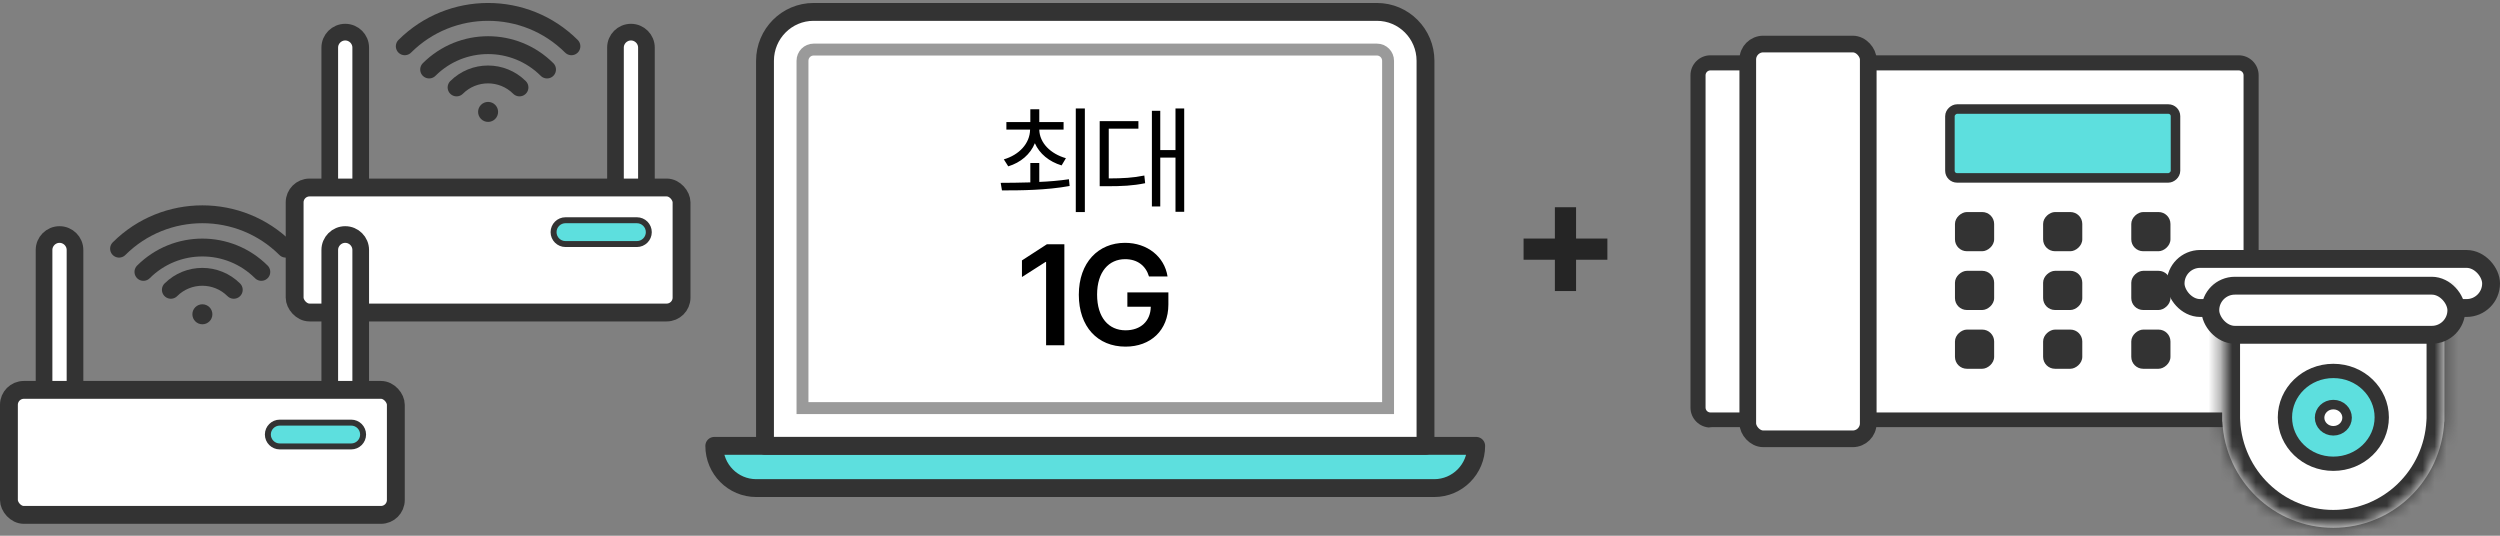 <svg width="210" height="45" viewBox="0 0 210 45" fill="none" xmlns="http://www.w3.org/2000/svg">
<rect x="0" y="0" width="210" height="45" fill="#808080" stroke="none"/>
<path d="M60 37.452H124C124 39.412 122.423 41 120.475 41H63.525C61.577 41 60 39.412 60 37.452Z" fill="#5DDFDE" stroke="#333333" stroke-width="1.5" stroke-linecap="round" stroke-linejoin="round"/>
<path d="M68.339 1H115.662C117.914 1 119.742 2.84 119.742 5.106V37.447H64.26V5.106C64.26 2.84 66.087 1 68.339 1Z" fill="white" stroke="#333333" stroke-width="1.5" stroke-linecap="round" stroke-linejoin="round"/>
<g style="mix-blend-mode:darken">
<path d="M116.598 5.106V34.282H67.409V5.106C67.409 4.586 67.828 4.164 68.345 4.164L115.662 4.164C116.179 4.164 116.598 4.586 116.598 5.106Z" stroke="#9A9A9A" stroke-miterlimit="10"/>
</g>
<path d="M130.61 24.448V17.408H132.39V24.448H130.61ZM127.98 21.818V20.038H135.02V21.818H127.98Z" fill="#252525"/>
<path d="M87.3 13.69V15.281C88.135 15.247 88.99 15.174 89.79 15.057L89.849 15.623C87.866 15.984 85.728 15.994 84.165 15.994L84.058 15.359C84.785 15.354 85.645 15.35 86.548 15.32V13.69H87.3ZM89.341 10.252V10.887H87.3C87.32 12.01 88.252 12.923 89.536 13.289L89.175 13.895C88.13 13.582 87.315 12.913 86.929 12.029C86.548 12.962 85.737 13.655 84.693 13.973L84.322 13.387C85.606 13.011 86.509 12.059 86.528 10.887H84.536V10.252H86.548V9.178H87.3V10.252H89.341ZM91.128 9.109V17.811H90.366V9.109H91.128ZM99.473 9.109V17.791H98.741V13.24H97.462V17.342H96.759V9.305H97.462V12.605H98.741V9.109H99.473ZM95.626 10.174V10.809H93.135V14.988C94.332 14.983 95.162 14.94 96.124 14.744L96.192 15.389C95.147 15.604 94.259 15.643 92.93 15.643H92.374V10.174H95.626ZM89.407 20.516V29H87.872V22.004H87.825L85.844 23.27V21.875L87.942 20.516H89.407ZM96.515 23.223C96.246 22.32 95.542 21.77 94.511 21.77C93.14 21.77 92.156 22.836 92.156 24.746C92.156 26.68 93.128 27.746 94.546 27.746C95.824 27.746 96.644 26.973 96.667 25.766H94.699V24.559H98.144V25.578C98.144 27.758 96.644 29.117 94.546 29.117C92.203 29.117 90.621 27.453 90.621 24.758C90.621 22.039 92.273 20.398 94.499 20.398C96.374 20.398 97.816 21.559 98.074 23.223H96.515Z" fill="black"/>
<path d="M27.7 4C27.7 3.282 28.282 2.7 29 2.7C29.718 2.7 30.3 3.282 30.3 4V15C30.3 15.718 29.718 16.3 29 16.3C28.282 16.3 27.7 15.718 27.7 15V4Z" fill="white"/>
<path d="M27.7 4C27.7 3.282 28.282 2.7 29 2.7C29.718 2.7 30.3 3.282 30.3 4V15C30.3 15.718 29.718 16.3 29 16.3C28.282 16.3 27.7 15.718 27.7 15V4Z" fill="white"/>
<path d="M27.7 4C27.7 3.282 28.282 2.7 29 2.7C29.718 2.7 30.3 3.282 30.3 4V15C30.3 15.718 29.718 16.3 29 16.3C28.282 16.3 27.7 15.718 27.7 15V4Z" fill="white"/>
<path d="M27.7 4C27.7 3.282 28.282 2.7 29 2.7C29.718 2.7 30.3 3.282 30.3 4V15C30.3 15.718 29.718 16.3 29 16.3C28.282 16.3 27.7 15.718 27.7 15V4Z" stroke="#333333" stroke-width="1.4"/>
<path d="M51.7 4C51.7 3.282 52.282 2.7 53 2.7C53.718 2.7 54.3 3.282 54.3 4V15C54.3 15.718 53.718 16.3 53 16.3C52.282 16.3 51.7 15.718 51.7 15V4Z" fill="white"/>
<path d="M51.7 4C51.7 3.282 52.282 2.7 53 2.7C53.718 2.7 54.3 3.282 54.3 4V15C54.3 15.718 53.718 16.3 53 16.3C52.282 16.3 51.7 15.718 51.7 15V4Z" fill="white"/>
<path d="M51.7 4C51.7 3.282 52.282 2.7 53 2.7C53.718 2.7 54.3 3.282 54.3 4V15C54.3 15.718 53.718 16.3 53 16.3C52.282 16.3 51.7 15.718 51.7 15V4Z" fill="white"/>
<path d="M51.7 4C51.7 3.282 52.282 2.7 53 2.7C53.718 2.7 54.3 3.282 54.3 4V15C54.3 15.718 53.718 16.3 53 16.3C52.282 16.3 51.7 15.718 51.7 15V4Z" stroke="#333333" stroke-width="1.4"/>
<rect x="24.75" y="15.75" width="32.5" height="10.5" rx="1.25" fill="white" stroke="#333333" stroke-width="1.5"/>
<path d="M47.5 20.5C46.948 20.5 46.5 20.052 46.5 19.5C46.5 18.948 46.948 18.5 47.5 18.5H53.5C54.052 18.5 54.5 18.948 54.5 19.5C54.5 20.052 54.052 20.5 53.5 20.5H47.5Z" fill="#5DDFDE" stroke="#333333" stroke-width="0.5"/>
<path d="M41.84 9.4C41.84 8.936 41.464 8.56 41 8.56C40.536 8.56 40.16 8.936 40.16 9.4C40.16 9.864 40.536 10.24 41 10.24C41.464 10.24 41.84 9.864 41.84 9.4Z" fill="#333333"/>
<path d="M43.637 7.344C42.178 5.89 39.81 5.89 38.352 7.344" stroke="#333333" stroke-width="1.5" stroke-miterlimit="10" stroke-linecap="round"/>
<path d="M45.952 5.839C43.213 3.11 38.785 3.11 36.047 5.839" stroke="#333333" stroke-width="1.5" stroke-miterlimit="10" stroke-linecap="round"/>
<path d="M48 3.888C44.135 0.037 37.865 0.037 34 3.888" stroke="#333333" stroke-width="1.5" stroke-miterlimit="10" stroke-linecap="round"/>
<path d="M3.7 21C3.7 20.282 4.282 19.7 5 19.7C5.718 19.7 6.3 20.282 6.3 21V32C6.3 32.718 5.718 33.3 5 33.3C4.282 33.3 3.7 32.718 3.7 32V21Z" fill="white"/>
<path d="M3.7 21C3.7 20.282 4.282 19.7 5 19.7C5.718 19.7 6.3 20.282 6.3 21V32C6.3 32.718 5.718 33.3 5 33.3C4.282 33.3 3.7 32.718 3.7 32V21Z" fill="white"/>
<path d="M3.7 21C3.7 20.282 4.282 19.7 5 19.7C5.718 19.7 6.3 20.282 6.3 21V32C6.3 32.718 5.718 33.3 5 33.3C4.282 33.3 3.7 32.718 3.7 32V21Z" fill="white"/>
<path d="M3.7 21C3.7 20.282 4.282 19.7 5 19.7C5.718 19.7 6.3 20.282 6.3 21V32C6.3 32.718 5.718 33.3 5 33.3C4.282 33.3 3.7 32.718 3.7 32V21Z" stroke="#333333" stroke-width="1.4"/>
<path d="M27.7 21C27.7 20.282 28.282 19.7 29 19.7C29.718 19.7 30.3 20.282 30.3 21V32C30.3 32.718 29.718 33.3 29 33.3C28.282 33.3 27.7 32.718 27.7 32V21Z" fill="white"/>
<path d="M27.7 21C27.7 20.282 28.282 19.7 29 19.7C29.718 19.7 30.3 20.282 30.3 21V32C30.3 32.718 29.718 33.3 29 33.3C28.282 33.3 27.7 32.718 27.7 32V21Z" fill="white"/>
<path d="M27.7 21C27.7 20.282 28.282 19.7 29 19.7C29.718 19.7 30.3 20.282 30.3 21V32C30.3 32.718 29.718 33.3 29 33.3C28.282 33.3 27.7 32.718 27.7 32V21Z" fill="white"/>
<path d="M27.7 21C27.7 20.282 28.282 19.7 29 19.7C29.718 19.7 30.3 20.282 30.3 21V32C30.3 32.718 29.718 33.3 29 33.3C28.282 33.3 27.7 32.718 27.7 32V21Z" stroke="#333333" stroke-width="1.4"/>
<rect x="0.75" y="32.75" width="32.5" height="10.5" rx="1.25" fill="white" stroke="#333333" stroke-width="1.5"/>
<path d="M23.5 37.5C22.948 37.5 22.5 37.052 22.5 36.5C22.5 35.948 22.948 35.5 23.5 35.5H29.5C30.052 35.5 30.5 35.948 30.5 36.5C30.5 37.052 30.052 37.5 29.5 37.5H23.5Z" fill="#5DDFDE" stroke="#333333" stroke-width="0.5"/>
<path d="M17.84 26.4C17.84 25.936 17.464 25.56 17 25.56C16.536 25.56 16.16 25.936 16.16 26.4C16.16 26.864 16.536 27.24 17 27.24C17.464 27.24 17.84 26.864 17.84 26.4Z" fill="#333333"/>
<path d="M19.637 24.344C18.178 22.89 15.81 22.89 14.352 24.344" stroke="#333333" stroke-width="1.5" stroke-miterlimit="10" stroke-linecap="round"/>
<path d="M21.952 22.839C19.213 20.11 14.785 20.11 12.047 22.839" stroke="#333333" stroke-width="1.5" stroke-miterlimit="10" stroke-linecap="round"/>
<path d="M24 20.888C20.135 17.037 13.865 17.037 10 20.888" stroke="#333333" stroke-width="1.5" stroke-miterlimit="10" stroke-linecap="round"/>
<path d="M142.838 6.514C142.838 5.962 143.286 5.514 143.838 5.514H187.889C188.441 5.514 188.889 5.962 188.889 6.514V34.914C188.889 35.467 188.441 35.914 187.889 35.914H143.838C143.286 35.914 142.838 35.467 142.838 34.914V6.514Z" fill="white"/>
<path d="M188.049 35.914H167.13C166.779 35.914 166.496 35.631 166.496 35.281C166.496 34.93 166.779 34.647 167.13 34.647H188.049C188.273 34.647 188.459 34.465 188.459 34.237V6.323C188.459 6.099 188.277 5.913 188.049 5.913H143.677C143.453 5.913 143.267 6.095 143.267 6.323V34.237C143.267 34.461 143.449 34.647 143.677 34.647H170.509C170.859 34.647 171.142 34.93 171.142 35.281C171.142 35.631 170.859 35.914 170.509 35.914H143.677C142.752 35.914 142 35.162 142 34.237V6.323C142 5.398 142.752 4.646 143.677 4.646H188.049C188.974 4.646 189.726 5.398 189.726 6.323V34.237C189.726 35.162 188.974 35.914 188.049 35.914Z" fill="#333333"/>
<rect x="146.813" y="3.7" width="10.12" height="33.16" rx="1.3" fill="white" stroke="#333333" stroke-width="1.4"/>
<rect x="164.217" y="21.103" width="3.291" height="3.291" rx="1" transform="rotate(-90 164.217 21.103)" fill="#333333"/>
<rect x="171.621" y="21.103" width="3.291" height="3.291" rx="1" transform="rotate(-90 171.621 21.103)" fill="#333333"/>
<rect x="179.027" y="21.103" width="3.291" height="3.291" rx="1" transform="rotate(-90 179.027 21.103)" fill="#333333"/>
<rect x="164.217" y="26.04" width="3.291" height="3.291" rx="1" transform="rotate(-90 164.217 26.04)" fill="#333333"/>
<rect x="171.621" y="26.04" width="3.291" height="3.291" rx="1" transform="rotate(-90 171.621 26.04)" fill="#333333"/>
<rect x="179.027" y="26.04" width="3.291" height="3.291" rx="1" transform="rotate(-90 179.027 26.04)" fill="#333333"/>
<rect x="164.217" y="30.977" width="3.291" height="3.291" rx="1" transform="rotate(-90 164.217 30.977)" fill="#333333"/>
<rect x="171.621" y="30.977" width="3.291" height="3.291" rx="1" transform="rotate(-90 171.621 30.977)" fill="#333333"/>
<rect x="179.027" y="30.977" width="3.291" height="3.291" rx="1" transform="rotate(-90 179.027 30.977)" fill="#333333"/>
<rect x="163.793" y="14.943" width="5.783" height="18.949" rx="0.6" transform="rotate(-90 163.793 14.943)" fill="#5DDFDE" stroke="#333333" stroke-width="0.8"/>
<rect x="182.75" y="21.75" width="26.5" height="4.123" rx="2.061" fill="white" stroke="#333333" stroke-width="1.5"/>
<mask id="path-36-inside-1_0_1" fill="white">
<path fill-rule="evenodd" clip-rule="evenodd" d="M205.331 24.033H186.664V34.916V35.406H186.676C186.929 40.379 191.005 44.334 195.997 44.334C200.989 44.334 205.066 40.379 205.318 35.406H205.331V34.916V24.033Z"/>
</mask>
<path fill-rule="evenodd" clip-rule="evenodd" d="M205.331 24.033H186.664V34.916V35.406H186.676C186.929 40.379 191.005 44.334 195.997 44.334C200.989 44.334 205.066 40.379 205.318 35.406H205.331V34.916V24.033Z" fill="white"/>
<path d="M186.664 24.033V22.533H185.164V24.033H186.664ZM205.331 24.033H206.831V22.533H205.331V24.033ZM186.664 35.406H185.164V36.906H186.664V35.406ZM186.676 35.406L188.175 35.33L188.102 33.906H186.676V35.406ZM205.318 35.406V33.906H203.893L203.82 35.33L205.318 35.406ZM205.331 35.406V36.906H206.831V35.406H205.331ZM186.664 25.533H205.331V22.533H186.664V25.533ZM188.164 34.916V24.033H185.164V34.916H188.164ZM188.164 35.406V34.916H185.164V35.406H188.164ZM186.676 33.906H186.664V36.906H186.676V33.906ZM195.997 42.834C191.82 42.834 188.387 39.521 188.175 35.33L185.178 35.482C185.471 41.237 190.191 45.834 195.997 45.834V42.834ZM203.82 35.33C203.607 39.521 200.175 42.834 195.997 42.834V45.834C201.804 45.834 206.524 41.237 206.816 35.482L203.82 35.33ZM205.331 33.906H205.318V36.906H205.331V33.906ZM203.831 34.916V35.406H206.831V34.916H203.831ZM203.831 24.033V34.916H206.831V24.033H203.831Z" fill="#333333" mask="url(#path-36-inside-1_0_1)"/>
<path d="M200.067 35.057C200.067 37.189 198.268 38.955 196.001 38.955C193.734 38.955 191.934 37.189 191.934 35.057C191.934 32.925 193.734 31.159 196.001 31.159C198.268 31.159 200.067 32.925 200.067 35.057Z" fill="#5DDFDE" stroke="#333333" stroke-width="1.2"/>
<path d="M197.156 35.086C197.156 35.681 196.653 36.187 196.001 36.187C195.349 36.187 194.845 35.681 194.845 35.086C194.845 34.492 195.349 33.986 196.001 33.986C196.653 33.986 197.156 34.492 197.156 35.086Z" fill="white" stroke="#333333" stroke-width="0.8"/>
<rect x="185.666" y="23.999" width="20.667" height="4.123" rx="2.061" fill="white" stroke="#333333" stroke-width="1.5"/>
</svg>
